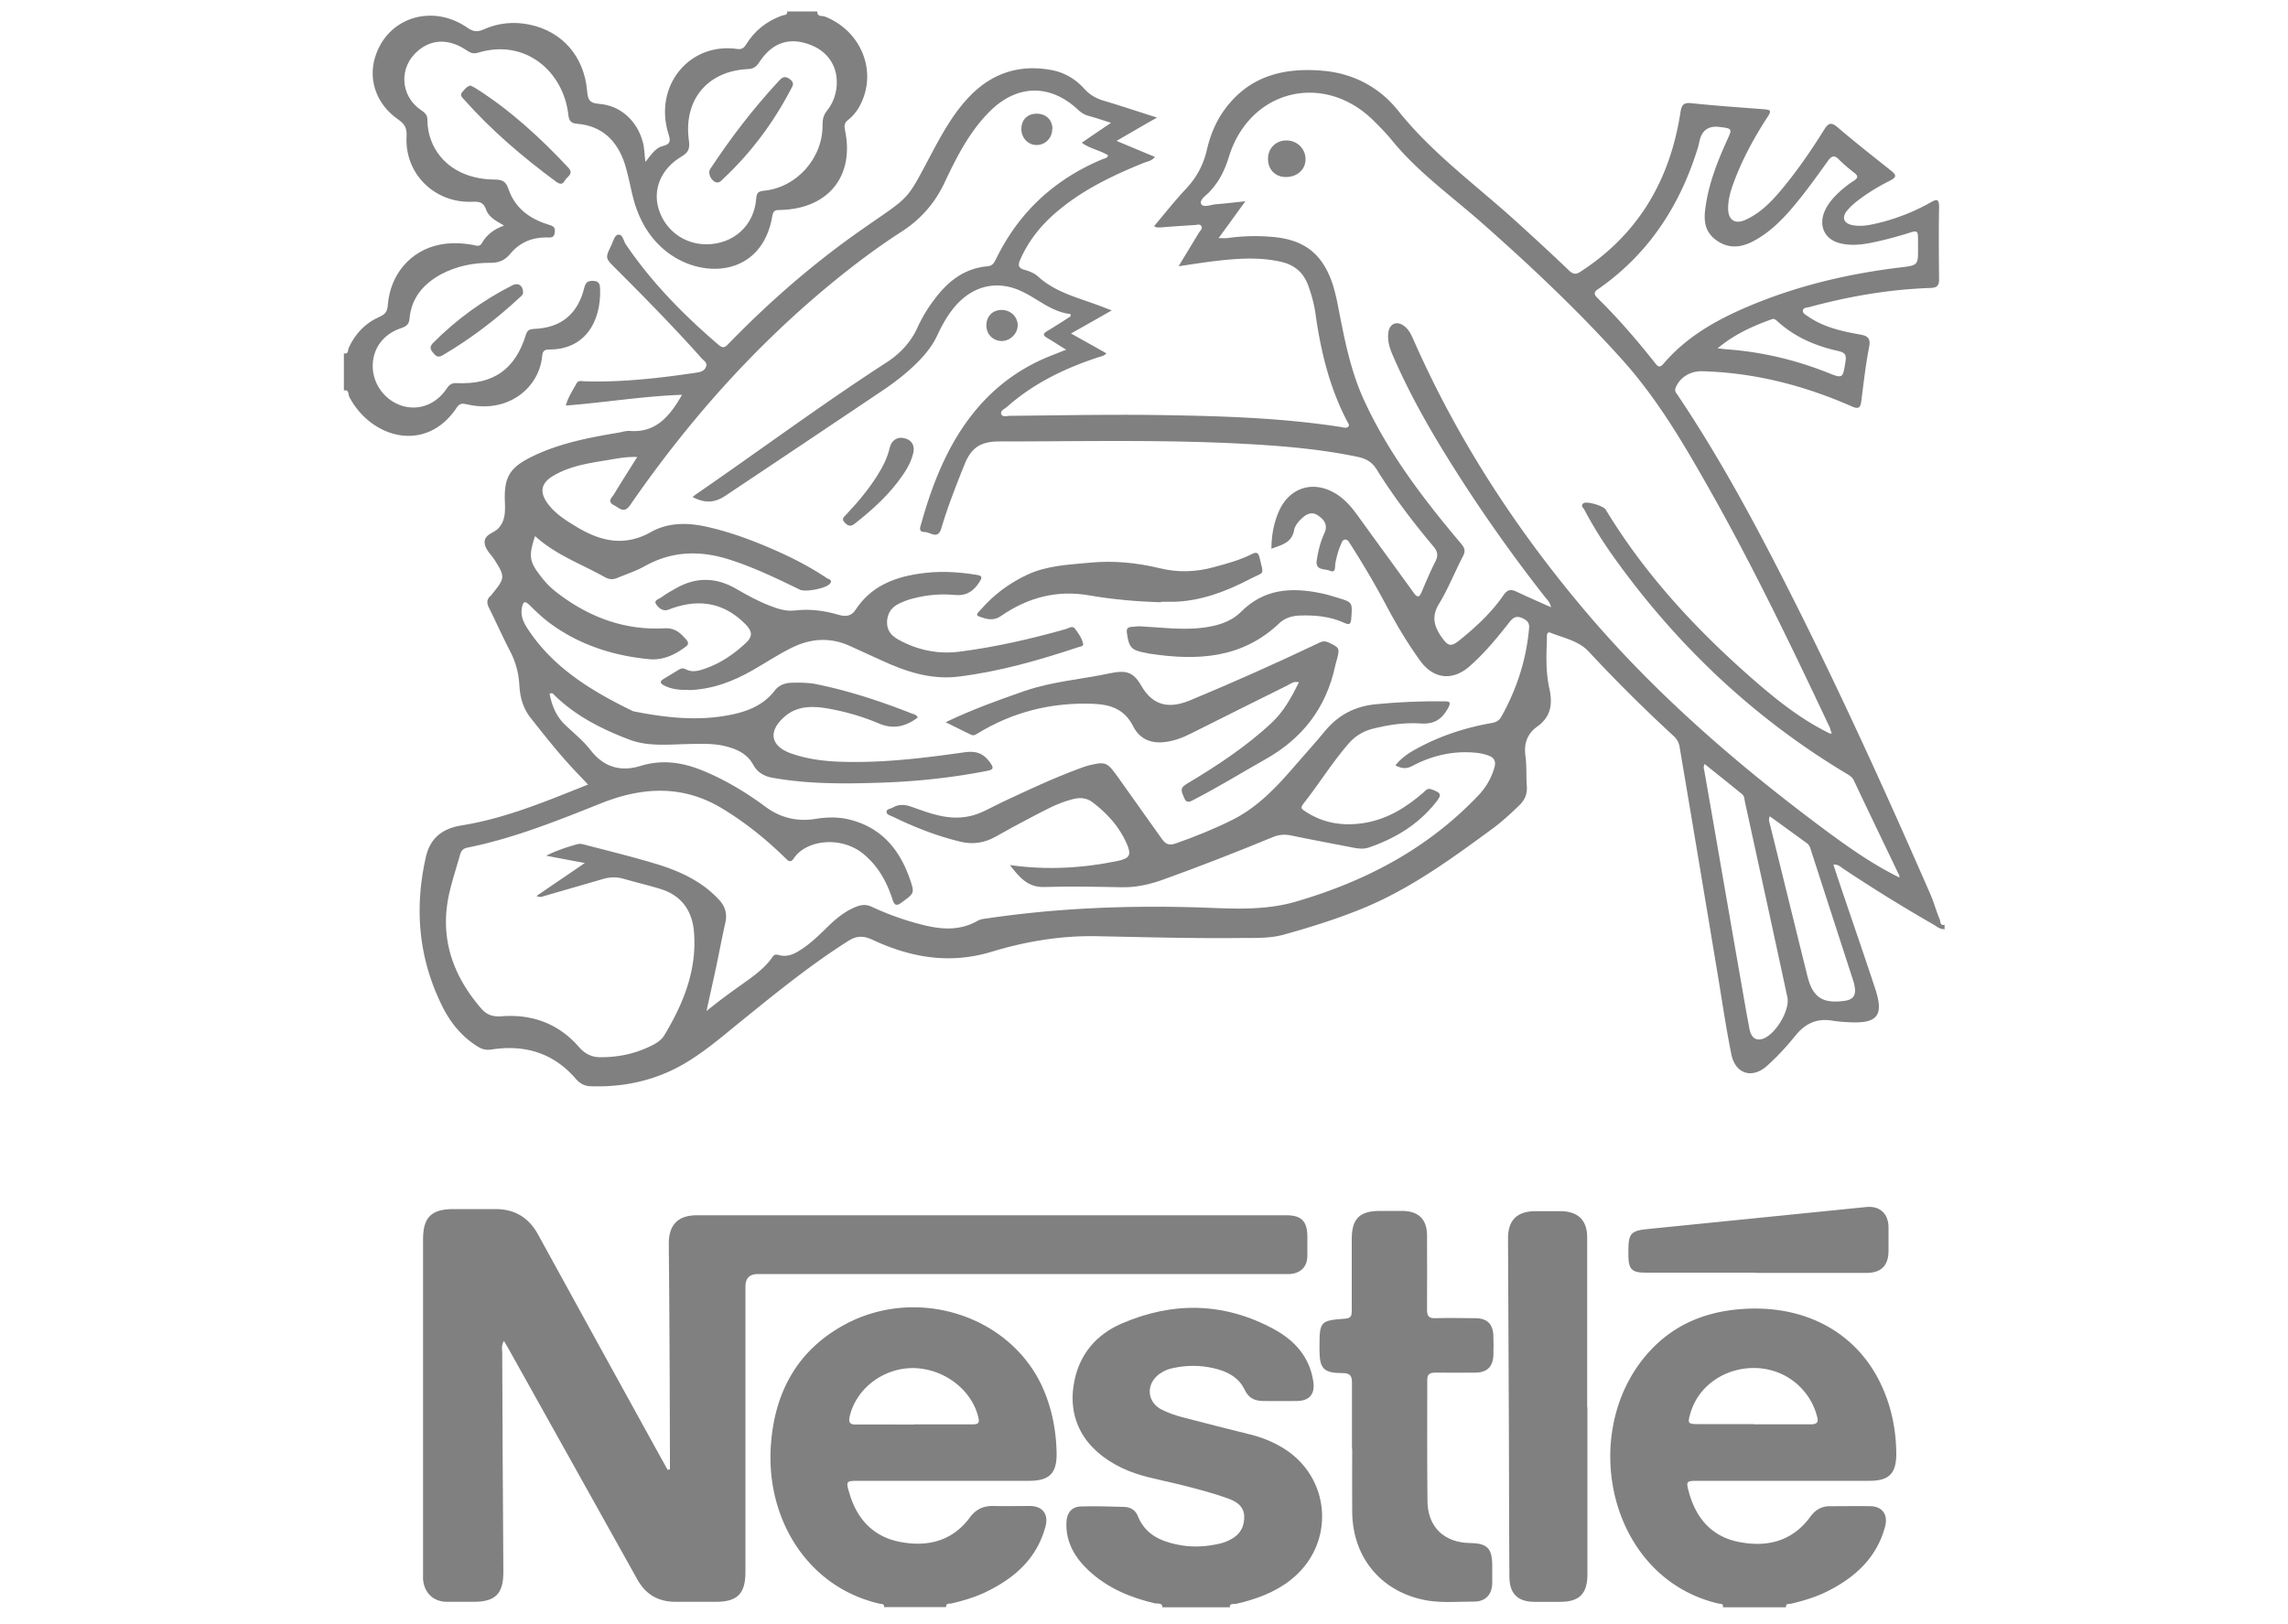 <?xml version="1.0" encoding="UTF-8"?> <svg xmlns="http://www.w3.org/2000/svg" width="100" height="71" fill="none"><g fill="gray" clip-path="url(#a)"><path d="M85 40.62c-.18.02-.32-.09-.46-.18a68 68 0 0 1-3.99-2.47c-.11-.07-.21-.19-.42-.17.2.61.4 1.2.6 1.79.41 1.2.82 2.4 1.22 3.61.4 1.2.12 1.56-1.15 1.49-.24-.01-.49-.03-.73-.07-.68-.11-1.19.14-1.61.67-.37.46-.77.89-1.21 1.29-.65.6-1.4.39-1.58-.49-.21-1.04-.37-2.1-.54-3.15-.57-3.43-1.14-6.85-1.72-10.28a.8.8 0 0 0-.27-.49 68 68 0 0 1-3.71-3.69c-.44-.47-1.1-.59-1.67-.82-.18-.07-.15.19-.15.3-.03.72-.05 1.45.11 2.15.15.71.05 1.24-.54 1.66-.43.31-.58.74-.51 1.27.06.43.03.87.06 1.31.03.35-.08.62-.33.86-.36.35-.73.69-1.13.99-1.77 1.3-3.54 2.6-5.58 3.46-1.17.49-2.39.87-3.61 1.21-.64.17-1.32.13-1.99.14-2.05.02-4.1-.04-6.16-.08-1.57-.03-3.11.23-4.59.68-1.85.56-3.55.25-5.22-.53-.4-.18-.69-.17-1.05.06-1.61 1.02-3.08 2.21-4.56 3.41-.76.61-1.5 1.26-2.32 1.78-1.32.85-2.78 1.21-4.35 1.16-.27 0-.49-.11-.67-.32-.97-1.13-2.22-1.51-3.67-1.29-.24.04-.42 0-.61-.12-.74-.45-1.25-1.11-1.61-1.87-.99-2.05-1.17-4.19-.67-6.41.2-.88.76-1.27 1.6-1.4 1.9-.31 3.66-1.05 5.49-1.78-.24-.26-.46-.48-.67-.71-.66-.71-1.25-1.46-1.85-2.22-.32-.41-.45-.89-.48-1.4-.03-.54-.16-1.03-.41-1.51-.32-.61-.6-1.25-.91-1.87-.11-.21-.12-.39.07-.55.04-.03.07-.08.1-.12.52-.64.52-.72.08-1.42-.16-.26-.44-.48-.45-.79 0-.35.39-.4.59-.6.3-.31.31-.69.3-1.08-.06-1.19.19-1.6 1.29-2.12 1.17-.55 2.44-.79 3.7-1 .15-.03.31-.08.46-.07 1.15.09 1.75-.64 2.29-1.58-1.72.06-3.38.34-5.08.47.1-.37.3-.66.47-.97.08-.15.23-.09.35-.09 1.65.05 3.28-.14 4.9-.38.18-.03.33-.07.4-.24.09-.19-.09-.28-.18-.38-1.21-1.36-2.49-2.66-3.78-3.95-.44-.44-.44-.44-.17-1 .08-.17.14-.44.3-.46.2-.02.23.27.33.42 1.13 1.67 2.53 3.09 4.06 4.4.23.2.33.05.47-.09 1.78-1.83 3.69-3.49 5.78-4.95 2.27-1.59 1.88-1.14 3.2-3.6.46-.85.95-1.68 1.65-2.36.97-.93 2.12-1.26 3.43-1.02.57.1 1.06.39 1.45.82.24.27.53.43.87.53.75.22 1.48.47 2.31.73-.62.35-1.15.66-1.77 1.02.6.25 1.12.47 1.68.7-.15.18-.33.2-.49.26-1.46.59-2.86 1.27-4.04 2.35-.57.53-1.03 1.14-1.35 1.86-.11.24-.12.39.19.47.21.06.43.15.58.29.78.71 1.78.93 2.72 1.29.14.05.28.11.5.19-.61.35-1.16.66-1.78 1.01.55.31 1.04.58 1.55.87-.12.12-.24.13-.36.17-1.46.48-2.83 1.14-3.99 2.17-.1.09-.3.16-.25.31s.25.08.38.08c2.04-.02 4.08-.06 6.12-.04 2.8.04 5.59.1 8.36.53.1.02.22.06.3-.01s0-.17-.04-.24c-.78-1.49-1.16-3.09-1.39-4.74-.06-.41-.17-.8-.31-1.19-.21-.58-.61-.92-1.22-1.05-.94-.21-1.89-.14-2.83-.03-.51.06-1.01.14-1.62.23.33-.54.6-.99.88-1.45.06-.1.18-.2.12-.3-.06-.12-.21-.05-.32-.05-.47.03-.95.06-1.42.1-.1 0-.2.03-.33-.05.47-.56.91-1.12 1.4-1.64.46-.49.76-1.05.91-1.71.14-.6.37-1.18.73-1.69 1.09-1.54 2.65-1.92 4.41-1.75 1.3.13 2.41.73 3.21 1.73 1.51 1.9 3.47 3.3 5.24 4.92.75.68 1.5 1.37 2.23 2.07.19.18.31.19.52.05 2.54-1.65 3.91-4.03 4.36-6.98.05-.31.14-.41.46-.38 1.03.11 2.07.18 3.11.26.41.03.42.06.19.41-.6.93-1.12 1.9-1.49 2.95-.11.32-.19.64-.19.98 0 .51.3.71.76.5.6-.27 1.06-.72 1.48-1.21.73-.86 1.37-1.79 1.97-2.75.19-.3.32-.3.58-.08.76.65 1.55 1.27 2.33 1.89.27.21.22.3-.05.44-.52.26-1.01.56-1.47.92-.15.12-.29.25-.41.4-.23.29-.14.54.23.62.29.06.59.03.88-.03q1.35-.285 2.55-.96c.26-.15.37-.17.37.2-.02 1.05-.01 2.1 0 3.16 0 .29-.1.37-.38.38-1.79.06-3.54.36-5.27.83-.11.03-.27.02-.3.14-.03.14.13.21.23.28.67.46 1.45.64 2.24.78.36.06.5.16.42.56-.15.78-.24 1.57-.34 2.36-.04.3-.13.35-.41.23-2.09-.92-4.26-1.48-6.55-1.54-.52-.01-.98.27-1.16.74-.05.14.04.22.1.31 2.02 3.01 3.7 6.21 5.32 9.45 2.03 4.07 3.91 8.22 5.73 12.39.15.35.25.73.4 1.08.04.09 0 .28.21.23v.23zm-2-2.23s.02 0 .03.01v-.02l-.04.02c.06-.09 0-.17-.04-.25-.64-1.34-1.29-2.68-1.92-4.02-.07-.15-.19-.23-.33-.31-4.04-2.42-7.39-5.59-10.13-9.41-.49-.68-.93-1.38-1.32-2.12-.04-.08-.19-.18-.04-.29.15-.1.86.11.97.28 1.7 2.81 3.91 5.2 6.37 7.36 1.05.92 2.14 1.8 3.41 2.42q.15.045.06-.09a1 1 0 0 0-.04-.15c-1.67-3.54-3.36-7.06-5.29-10.47-1.11-1.96-2.24-3.89-3.75-5.58-1.9-2.12-3.97-4.08-6.11-5.97-1.35-1.2-2.84-2.25-3.99-3.66-.25-.31-.53-.59-.81-.87-2.18-2.15-5.42-1.35-6.32 1.59-.18.58-.43 1.09-.85 1.53-.15.16-.45.35-.36.53.09.17.42.03.64.01.4-.03.79-.08 1.29-.13-.43.59-.78 1.08-1.17 1.61.18 0 .28.01.38 0 .62-.09 1.25-.11 1.88-.06 1.47.1 2.29.73 2.74 2.12.07.23.13.47.18.71.28 1.42.53 2.85 1.12 4.19 1.07 2.38 2.63 4.42 4.3 6.4.15.18.2.31.09.53-.36.69-.65 1.43-1.05 2.09-.36.58-.21 1.03.14 1.51.26.36.39.38.75.09.72-.58 1.4-1.21 1.93-1.98.17-.24.32-.26.57-.14.48.23.97.44 1.5.68-.05-.24-.18-.34-.28-.47a68 68 0 0 1-3.64-5.11c-1.12-1.74-2.17-3.52-2.99-5.42-.14-.32-.25-.65-.2-1.01.05-.4.38-.53.7-.28.18.14.28.33.37.53 1.92 4.38 4.51 8.36 7.59 11.99 3.06 3.6 6.63 6.68 10.42 9.5 1.04.77 2.1 1.52 3.27 2.09zM23.38 23.45c-.28.86-.25 1.1.26 1.75.21.28.45.52.73.73 1.37 1.05 2.92 1.63 4.65 1.54.5-.03.72.21.98.5.11.13.09.22-.04.31-.47.35-.98.59-1.57.54-1.48-.14-2.87-.56-4.11-1.4-.42-.28-.79-.62-1.14-.97-.23-.22-.28-.11-.33.12-.06.32.05.61.22.87 1.11 1.73 2.79 2.75 4.59 3.63.06.03.12.04.18.05 1.28.25 2.57.39 3.86.18.85-.14 1.65-.39 2.21-1.12.17-.22.43-.32.71-.33.35-.01.69-.01 1.04.05 1.45.29 2.85.75 4.22 1.29.1.04.22.05.27.18-.53.4-1.08.53-1.72.25-.76-.32-1.55-.54-2.36-.67-.64-.09-1.26-.06-1.77.41-.69.62-.58 1.25.29 1.57.81.29 1.65.37 2.5.38 1.71.03 3.41-.18 5.1-.42.5-.07.81.03 1.11.43.21.29.14.33-.16.39-1.54.3-3.1.46-4.66.51-1.55.05-3.1.06-4.64-.21-.37-.06-.68-.22-.87-.56-.27-.5-.72-.7-1.24-.83-.54-.13-1.1-.1-1.65-.09-.85.02-1.73.11-2.52-.19-1.19-.45-2.33-1.02-3.26-1.92-.06-.05-.1-.16-.24-.09.1.51.28.97.66 1.34s.8.7 1.12 1.11c.58.76 1.32.97 2.18.71.93-.29 1.79-.17 2.66.17 1.02.41 1.95.97 2.83 1.62.65.48 1.38.65 2.18.52.44-.07.89-.09 1.34 0 1.46.31 2.3 1.27 2.77 2.61.22.64.21.63-.33 1.03-.25.19-.34.15-.43-.14-.24-.74-.61-1.41-1.22-1.93-.97-.84-2.53-.67-3.08.15-.15.22-.25.12-.38-.01-.84-.82-1.74-1.55-2.75-2.16-1.71-1.04-3.47-.95-5.25-.25-1.93.77-3.86 1.55-5.9 1.96-.19.04-.26.14-.31.3-.15.53-.32 1.05-.45 1.59-.48 1.97.09 3.67 1.39 5.16.24.27.51.35.88.32 1.33-.1 2.48.32 3.37 1.34.27.31.58.46.97.45.73 0 1.43-.14 2.09-.45.26-.12.51-.25.67-.5.84-1.4 1.44-2.86 1.3-4.54-.08-.95-.58-1.6-1.48-1.87-.52-.16-1.04-.28-1.56-.43-.32-.1-.63-.09-.94 0-.85.25-1.7.49-2.55.74-.1.03-.2.08-.35 0 .7-.48 1.37-.93 2.11-1.44-.65-.12-1.17-.22-1.69-.32.46-.23.92-.38 1.39-.51.08-.02.18 0 .26.02 1.07.28 2.14.54 3.19.86 1.01.31 1.97.75 2.71 1.55.28.3.37.62.28 1.02-.14.62-.26 1.26-.39 1.88-.14.66-.29 1.31-.43 1.97.48-.39.95-.74 1.43-1.08.53-.38 1.08-.74 1.46-1.29.07-.1.14-.11.26-.08.33.1.63-.01.91-.19.42-.26.77-.59 1.12-.93.41-.41.84-.79 1.39-1 .22-.08.41-.09.62 0 .6.28 1.23.52 1.87.7.94.27 1.88.45 2.8-.08.12-.07.27-.08.41-.1 2.91-.43 5.84-.56 8.79-.49 1.59.03 3.17.22 4.76-.26 3.02-.89 5.69-2.3 7.88-4.59.35-.36.59-.76.73-1.24.09-.29-.01-.45-.26-.54-.14-.05-.3-.09-.45-.11-1.01-.12-1.97.09-2.86.56-.26.14-.47.13-.75-.02.27-.34.61-.56.97-.75 1.01-.55 2.1-.9 3.23-1.1.19-.03.33-.1.43-.28.67-1.2 1.09-2.49 1.21-3.86.02-.21-.05-.32-.24-.42-.27-.14-.43-.09-.61.14-.54.69-1.09 1.36-1.75 1.94-.74.65-1.57.56-2.15-.23-.55-.76-1.03-1.56-1.47-2.39-.49-.93-1.03-1.84-1.59-2.72-.06-.09-.11-.2-.22-.2-.13 0-.16.14-.21.25-.11.26-.18.53-.23.81-.02.14.03.42-.24.3-.22-.09-.64 0-.57-.45.06-.41.16-.81.33-1.18.17-.36 0-.6-.27-.78-.27-.19-.51-.07-.72.13-.15.14-.29.31-.33.51-.1.55-.54.64-.99.81 0-.58.1-1.1.31-1.6.46-1.09 1.53-1.42 2.53-.79.43.27.74.67 1.03 1.08.78 1.08 1.57 2.16 2.35 3.24.17.23.25.19.35-.05.19-.45.38-.9.6-1.33.12-.25.1-.43-.09-.65-.9-1.07-1.75-2.19-2.49-3.38-.2-.31-.44-.45-.79-.53-1.8-.38-3.63-.51-5.46-.6-3.41-.16-6.82-.08-10.24-.08-.85 0-1.23.3-1.52 1.02-.37.92-.73 1.84-1.01 2.78-.15.51-.48.16-.72.16-.3 0-.2-.22-.15-.39.26-.93.57-1.84.98-2.71 1-2.13 2.49-3.75 4.71-4.62.19-.07.37-.15.64-.25-.33-.2-.58-.37-.84-.52-.18-.11-.18-.18 0-.29.35-.21.69-.43 1.03-.65v-.1c-.83-.09-1.42-.66-2.13-.99-1.09-.52-2.17-.24-2.94.68-.31.37-.54.78-.74 1.21-.2.44-.49.81-.82 1.15-.49.5-1.03.92-1.61 1.31-2.28 1.53-4.56 3.06-6.84 4.58-.48.32-.89.34-1.44.06.06-.05.12-.1.18-.14 2.76-1.9 5.45-3.9 8.26-5.72.61-.39 1.09-.89 1.39-1.55.19-.42.43-.82.71-1.19.59-.81 1.32-1.4 2.36-1.49.22-.02.29-.17.37-.33 1-2.05 2.57-3.49 4.67-4.36.08-.03.18-.03.22-.16-.35-.22-.78-.28-1.15-.55.42-.29.82-.56 1.28-.87-.38-.12-.67-.22-.97-.3-.18-.05-.32-.13-.46-.26-1.22-1.15-2.67-1.13-3.86.05-.9.89-1.46 2.01-1.99 3.13-.43.91-1.06 1.62-1.91 2.16-.99.64-1.94 1.35-2.85 2.09-3.48 2.83-6.43 6.15-8.97 9.83-.28.41-.47.14-.71.02-.33-.16-.09-.34 0-.49.32-.53.66-1.06 1.01-1.62-.51-.02-.95.08-1.39.15-.8.13-1.6.26-2.31.69-.5.31-.57.69-.23 1.17.32.45.78.74 1.24 1.02 1.06.65 2.12.91 3.29.25.75-.42 1.59-.42 2.44-.23 1.12.25 2.18.66 3.22 1.13.7.32 1.38.68 2.02 1.11.07.05.27.07.15.24-.15.21-1.07.39-1.32.27-1.05-.51-2.1-1.02-3.22-1.36-1.23-.36-2.4-.31-3.54.32-.39.22-.82.36-1.23.53-.19.08-.36.06-.54-.04-1.01-.57-2.13-.96-3.04-1.79zm60.45-12.61v-.31c0-.46-.01-.47-.45-.33-.55.17-1.11.32-1.68.43-.43.08-.87.11-1.3 0-.64-.17-.91-.73-.67-1.35.11-.27.27-.49.47-.7.25-.26.53-.49.83-.68.18-.12.19-.21.02-.34-.23-.18-.46-.37-.67-.58-.21-.22-.34-.16-.5.07-.53.74-1.06 1.48-1.66 2.17-.48.54-1 1.03-1.66 1.36-.55.27-1.08.28-1.59-.11-.54-.42-.5-.98-.41-1.54.15-.97.51-1.88.91-2.77.25-.54.25-.54-.32-.61q-.71-.09-.87.61-.045.225-.12.45c-.78 2.44-2.12 4.48-4.24 5.98-.16.11-.34.2-.11.43.92.9 1.75 1.87 2.55 2.88.11.14.19.17.33.02 1-1.18 2.3-1.92 3.69-2.51 2.11-.9 4.33-1.43 6.61-1.71.84-.1.84-.09.84-.82zM74.5 33.41c-.06.12-.03.2-.01.29.51 2.91 1.01 5.83 1.52 8.74.15.85.29 1.69.45 2.53.07.39.28.54.57.45.56-.17 1.21-1.25 1.09-1.82-.61-2.84-1.23-5.68-1.85-8.52-.03-.12-.02-.27-.13-.36-.54-.44-1.09-.88-1.64-1.32zm2.85 2.28c-.07.17-.01.26.01.36.55 2.21 1.09 4.43 1.64 6.64.23.91.65 1.19 1.59 1.07.4-.05.54-.23.47-.63-.02-.13-.06-.25-.1-.37-.6-1.85-1.2-3.7-1.8-5.56-.04-.12-.07-.25-.18-.33-.54-.39-1.07-.78-1.64-1.19zm-2.27-20.46c.12.01.25.03.37.04 1.52.11 2.98.45 4.4 1.01.7.28.69.28.81-.48.04-.26 0-.38-.3-.45-.99-.22-1.9-.6-2.66-1.29-.08-.07-.15-.15-.27-.1-.84.3-1.65.67-2.36 1.27zM23.96 30.19h.02v-.01h-.02zM75.3 70.27c.04-.17-.1-.15-.18-.16-4.91-1.14-6.21-7.7-2.94-11.12 1.07-1.12 2.41-1.65 3.95-1.76 2.73-.2 4.99 1 6.07 3.27.46.96.67 1.99.68 3.05 0 .87-.31 1.19-1.18 1.19h-7.47c-.53 0-.55.01-.41.51.31 1.13 1 1.93 2.17 2.16 1.24.25 2.35-.02 3.14-1.11.22-.3.49-.45.85-.45.59 0 1.18-.01 1.77 0 .52.01.78.37.64.89-.37 1.38-1.33 2.24-2.56 2.85-.49.24-1 .39-1.53.52-.09.02-.26-.03-.24.16h-2.77zm1.34-8h2.5c.29 0 .35-.1.27-.37-.14-.52-.41-.96-.8-1.33-1.54-1.43-4.16-.75-4.73 1.22-.13.44-.1.47.33.47h2.42zm-38 8.001c.02-.17-.12-.14-.2-.16-3.14-.72-4.96-3.69-4.75-6.89.15-2.3 1.12-4.15 3.19-5.29 3.22-1.77 7.39-.39 8.75 2.87.36.86.53 1.77.55 2.7.02.91-.31 1.24-1.21 1.24h-7.43c-.56 0-.58 0-.41.56.33 1.12 1.05 1.89 2.21 2.11 1.2.23 2.28-.03 3.05-1.07.26-.35.58-.51 1.02-.5.54.01 1.08 0 1.62 0 .55.01.81.37.66.91-.37 1.37-1.32 2.22-2.54 2.82-.5.25-1.02.4-1.56.53-.09.02-.25-.03-.24.16h-2.7zm1.32-8h2.54c.22 0 .33-.03.26-.3-.28-1.21-1.51-2.15-2.86-2.16-1.3 0-2.47.89-2.76 2.1-.06.27-.01.37.28.37.85-.01 1.69 0 2.54 0z"></path><path d="M35.72.5c-.01.25.21.18.32.22 1.51.58 2.26 2.23 1.65 3.67-.14.34-.34.63-.63.86-.15.12-.17.24-.13.43.43 2.02-.73 3.45-2.82 3.5-.18 0-.31 0-.35.24-.44 2.72-3.16 2.84-4.74 1.49-.75-.64-1.17-1.48-1.39-2.43-.1-.44-.19-.88-.32-1.31-.33-1.01-.99-1.67-2.09-1.76-.26-.02-.35-.12-.38-.39-.21-1.88-1.87-3.36-3.97-2.71-.21.06-.34-.02-.49-.12-.75-.5-1.49-.49-2.1.02-.86.71-.8 1.98.12 2.6.16.11.28.21.28.42 0 1.33 1 2.6 2.93 2.62.34 0 .5.07.62.43.28.81.91 1.28 1.71 1.53.18.06.34.08.31.34-.03.28-.2.23-.39.23-.62 0-1.16.23-1.56.72-.24.29-.52.4-.89.39-.75 0-1.48.15-2.15.51-.76.42-1.28 1.03-1.36 1.92-.02.24-.12.34-.35.42-.81.26-1.27.91-1.26 1.69.01.79.56 1.5 1.31 1.72.73.21 1.47-.08 1.93-.77.11-.17.22-.24.43-.23 1.61.07 2.56-.6 3.03-2.13.06-.19.17-.23.34-.24 1.2-.04 1.93-.66 2.21-1.81.06-.24.16-.3.4-.29.26.01.28.17.29.36.04 1.51-.73 2.65-2.23 2.64-.19 0-.28.06-.3.26-.12 1.42-1.51 2.57-3.32 2.13-.19-.04-.29-.03-.41.14-1.35 2.04-3.75 1.35-4.7-.45-.06-.11 0-.34-.24-.29v-1.62c.21.05.17-.15.21-.24.28-.62.73-1.09 1.35-1.36.25-.11.34-.24.36-.51.1-1.34.99-2.38 2.25-2.64.49-.1.99-.08 1.49.01.13.03.28.09.37-.08.21-.37.53-.61.97-.77-.35-.2-.68-.37-.79-.71-.11-.31-.29-.34-.58-.33-1.66.08-2.99-1.23-2.89-2.87.02-.37-.1-.54-.37-.73-1-.69-1.36-1.85-.94-2.91.61-1.59 2.48-2.12 3.95-1.11.24.17.43.22.72.09.64-.29 1.33-.36 2.03-.21 1.42.3 2.37 1.39 2.5 2.89.03.37.09.54.52.57.94.07 1.66.74 1.91 1.65.08.27.07.55.12.89.25-.32.44-.62.77-.7s.33-.23.24-.51c-.67-2.11.91-4.03 3-3.73.21.03.3-.05.4-.21.37-.6.9-1.01 1.56-1.25.08-.03.26 0 .22-.19h1.31zm-4.85 10.18c1.19 0 2.09-.82 2.18-1.99.02-.23.06-.32.32-.35 1.45-.13 2.61-1.44 2.58-2.9 0-.24.05-.43.21-.62.63-.78.66-2.32-.74-2.86-.88-.34-1.63-.13-2.2.71-.13.2-.24.34-.53.35-1.77.08-2.83 1.35-2.58 3.13.05.38-.04.53-.35.71-.86.52-1.23 1.4-.98 2.25.27.94 1.11 1.57 2.09 1.57m19.94 59.591c-.02-.22-.21-.15-.32-.17-1.08-.25-2.08-.67-2.9-1.43-.61-.57-1.02-1.25-.98-2.13.02-.4.23-.67.63-.68.63-.02 1.26 0 1.88.02.28 0 .51.14.61.4.31.77.94 1.08 1.69 1.24.64.14 1.28.11 1.91-.04.17-.04.34-.11.5-.2.38-.21.56-.55.55-.98s-.31-.64-.66-.77c-.73-.27-1.49-.46-2.25-.65-.82-.2-1.66-.33-2.43-.7-1.67-.8-2.42-2.16-2.08-3.82.24-1.18.97-2.02 2.05-2.49 2.25-.98 4.5-.94 6.67.24.9.49 1.56 1.21 1.72 2.29.08.54-.16.84-.71.85-.49.01-.98 0-1.46 0-.37 0-.65-.11-.83-.49-.26-.55-.77-.81-1.34-.94-.59-.14-1.2-.14-1.79-.01-.22.04-.42.13-.6.26-.6.44-.55 1.23.11 1.56.28.14.59.25.9.33.98.26 1.96.5 2.95.75.49.12.95.3 1.39.56 2.18 1.28 2.38 4.25.38 5.81-.7.55-1.52.84-2.38 1.04-.1.02-.29-.05-.27.17h-2.93z"></path><path d="M22.01 58.65c-.1.19-.07.33-.06.46.01 3.21.03 6.42.05 9.62 0 .95-.35 1.3-1.3 1.3h-1.19c-.58-.01-.98-.41-1.02-.99V54.18c0-.96.36-1.32 1.33-1.32h1.81c.85-.01 1.47.36 1.88 1.1 1.79 3.26 3.58 6.52 5.38 9.78.1.17.19.35.29.52.03 0 .07-.02.1-.02v-.75c0-2.25-.02-4.49-.03-6.74 0-.8-.02-1.59-.02-2.39q0-1.23 1.23-1.23h25.76c.67 0 .92.27.92.94v.85c-.01.47-.3.75-.77.78H33.12q-.54 0-.54.54v12.51c0 .92-.36 1.28-1.28 1.28h-1.77c-.75 0-1.3-.31-1.67-.97l-5.61-10.05c-.07-.12-.13-.23-.22-.38zm37.08 4.7v-2.89c0-.3-.07-.43-.41-.43-.83 0-1.01-.19-1.01-1.02v-.12c0-1.12.03-1.16 1.13-1.24.27-.02.28-.16.28-.36v-3.12c0-.89.34-1.23 1.24-1.23h1q1.035.03 1.05 1.05c0 1.09.01 2.18 0 3.27 0 .28.08.38.37.37.58-.02 1.15 0 1.73 0 .53 0 .78.25.8.77.01.29.01.59 0 .88-.03.48-.29.72-.76.73-.59 0-1.18.01-1.77 0-.26 0-.37.07-.36.35 0 1.76-.01 3.52.01 5.27.01 1.13.73 1.81 1.85 1.83.77.01.98.23.98 1v.77c-.02.5-.3.79-.8.79-.67 0-1.34.06-2-.04-2-.33-3.3-1.84-3.32-3.87-.01-.92 0-1.85 0-2.77zm10.29-1.819v7.31c0 .84-.36 1.19-1.19 1.19h-1.12c-.73 0-1.09-.35-1.1-1.08 0-.64-.01-1.28-.01-1.92 0-2.86-.02-5.72-.03-8.58 0-1.44-.02-2.87-.02-4.31 0-.79.38-1.18 1.18-1.19h1.15c.75.02 1.13.41 1.13 1.15v7.43zm7.34-5.891h-4.81c-.58 0-.73-.15-.74-.72v-.23c0-.77.11-.89.87-.96l9.53-.96c.58-.06.96.28.97.87v1.04c0 .65-.32.97-.96.97h-4.85zM20.56 3.74c.06.03.13.06.2.1 1.53.96 2.85 2.18 4.08 3.49.26.28-.07.4-.16.57-.1.19-.23.15-.38.04-1.45-1.07-2.81-2.23-4.01-3.58-.08-.09-.21-.19-.09-.33.1-.11.19-.25.36-.29m2.3 9.01c.02.12-.07.19-.14.25-1.03.96-2.15 1.81-3.37 2.53-.22.13-.31.03-.44-.13s-.12-.27.03-.42c1.02-1.02 2.17-1.86 3.46-2.51.24-.12.44 0 .46.27zm21.35 25.08c1.55.21 3.1.13 4.63-.19.55-.11.62-.27.4-.77-.33-.74-.85-1.31-1.48-1.79-.3-.23-.62-.22-.95-.12-.64.17-1.21.5-1.79.8-.5.26-1 .53-1.49.81s-1 .36-1.55.23c-1.04-.25-2.03-.64-2.99-1.11-.1-.05-.25-.07-.24-.21 0-.11.15-.11.24-.16.28-.17.55-.16.87-.04.78.28 1.57.58 2.43.42.54-.09 1-.39 1.49-.62 1.13-.53 2.25-1.06 3.42-1.49.12-.04.24-.09.36-.12.76-.19.83-.15 1.29.49.64.91 1.3 1.82 1.94 2.73.16.22.31.28.58.19.86-.3 1.7-.64 2.52-1.05 1.12-.57 1.94-1.46 2.74-2.39.43-.5.87-.98 1.28-1.48.58-.7 1.3-1.08 2.21-1.17 1-.1 2-.14 3-.13.25 0 .31.04.17.3-.27.49-.61.71-1.2.67-.72-.05-1.43.06-2.13.24-.41.11-.74.32-1.02.64-.73.84-1.3 1.78-1.99 2.65-.15.19 0 .24.11.32.8.53 1.69.65 2.62.49.98-.17 1.79-.68 2.53-1.32.1-.09.17-.21.36-.14.43.16.46.23.17.59-.77.96-1.78 1.57-2.94 1.96-.22.07-.43.04-.65 0-.92-.18-1.84-.35-2.75-.54-.26-.05-.5-.03-.75.07-1.58.65-3.16 1.27-4.77 1.85-.6.22-1.2.36-1.84.35-1.13-.02-2.26-.05-3.39-.01-.73.02-1.1-.43-1.48-.92l.03-.03zM30.1 30.161c-.38.01-.75-.02-1.09-.2-.15-.08-.19-.17-.02-.27l.69-.42c.1-.06.19-.07.29-.01.29.15.56.07.85-.03.69-.24 1.28-.65 1.8-1.14.27-.26.26-.48 0-.76-.92-.96-2-1.17-3.24-.74-.06.02-.12.05-.18.07-.24.08-.42-.09-.52-.24-.13-.18.13-.23.23-.31.2-.15.43-.28.65-.4.88-.5 1.76-.47 2.63.04.48.28.96.54 1.48.74.34.13.68.24 1.05.2.66-.08 1.3 0 1.94.19.3.09.56.06.74-.23.64-.98 1.61-1.39 2.71-1.56.85-.14 1.71-.1 2.57.04.25.04.26.1.13.31-.26.41-.57.62-1.1.57-.6-.06-1.21 0-1.79.15-.21.05-.42.13-.61.22-.32.15-.52.4-.54.78-.02.39.18.63.49.8.83.46 1.74.65 2.67.53 1.58-.2 3.13-.56 4.66-.99.13-.04.28-.16.39-.02.15.2.31.42.36.67.02.11-.12.11-.2.14-1.72.57-3.45 1.07-5.25 1.29-1.22.15-2.33-.23-3.41-.73-.43-.2-.86-.39-1.29-.59-.89-.42-1.77-.36-2.63.08-.56.28-1.09.63-1.63.94-.88.51-1.8.86-2.83.89z"></path><path d="M41.34 31.57c1.17-.56 2.29-.96 3.41-1.35 1.23-.43 2.53-.52 3.79-.79.63-.13.98-.08 1.33.53.5.88 1.19 1.05 2.14.66 1.85-.77 3.67-1.58 5.48-2.44.18-.08.34-.21.58-.09.48.23.49.24.36.75-.03.1-.06.2-.08.3-.4 1.83-1.44 3.16-3.07 4.07-1.03.58-2.03 1.2-3.08 1.74-.17.09-.34.21-.45-.08-.08-.22-.23-.39.1-.59 1.32-.79 2.61-1.63 3.74-2.69.52-.49.86-1.11 1.18-1.76-.22-.06-.36.06-.49.13-1.41.7-2.82 1.4-4.23 2.11-.36.18-.72.32-1.13.37-.61.08-1.11-.13-1.39-.68-.37-.74-.97-.96-1.75-.99-1.82-.07-3.51.35-5.06 1.3-.09.05-.17.11-.28.05-.07-.04-.14-.06-.21-.1-.26-.13-.53-.26-.87-.43zm9.41-5.24c-1.05-.03-2.1-.12-3.14-.3-1.43-.25-2.7.1-3.86.9-.35.24-.64.13-.94.03-.22-.07-.03-.21.04-.29.57-.66 1.25-1.17 2.04-1.54.87-.41 1.81-.44 2.74-.53 1.03-.1 2.05 0 3.05.24.81.2 1.6.17 2.39-.05.56-.15 1.11-.3 1.63-.56.18-.09.29-.11.35.14.18.81.25.6-.41.94-1.04.54-2.12.96-3.32 1h-.58z"></path><path d="M49.8 27.38c.93.05 1.78.16 2.62.08.68-.07 1.34-.23 1.83-.72 1-1 2.19-1.07 3.46-.81.25.05.5.12.74.2.67.2.66.2.61.89-.02.24-.05.33-.31.21-.61-.28-1.25-.34-1.92-.32-.35.01-.67.1-.92.34-1.63 1.55-3.59 1.64-5.65 1.33-.05 0-.1-.02-.15-.03-.67-.12-.77-.23-.86-.9-.02-.15.03-.22.17-.24.15-.02.31-.02.37-.03zm-10.46-8.24c.43 0 .66.27.58.64s-.26.7-.47 1c-.57.83-1.31 1.5-2.1 2.12-.17.13-.28.1-.42-.04-.18-.18-.04-.26.06-.37.5-.53.97-1.09 1.36-1.71.23-.37.43-.75.53-1.18.06-.28.24-.44.46-.46m4.45-4.23c-.38 0-.68-.29-.68-.68 0-.4.27-.68.67-.68.39 0 .7.3.7.67 0 .36-.32.68-.69.69m2.2-9.28c0 .39-.28.69-.65.71-.39.02-.7-.3-.7-.7s.26-.67.67-.67c.4 0 .68.26.69.66zm-1.81 32.22s-.01-.03-.02-.04c.02 0 .03.01.05.02l-.03.03zM57.06 6.96c0 .46-.37.78-.86.78-.47 0-.79-.34-.78-.81 0-.45.36-.8.81-.79.47 0 .83.37.83.82m-25.7 1.02c-.25-.01-.45-.39-.32-.59.89-1.35 1.87-2.63 2.97-3.82.14-.15.26-.3.51-.11.25.18.1.33.02.49-.75 1.43-1.71 2.71-2.88 3.82-.09.08-.17.2-.3.21"></path></g><defs><clipPath id="a"><path fill="#fff" d="M15 .5h70v69.77H15z"></path></clipPath></defs></svg> 